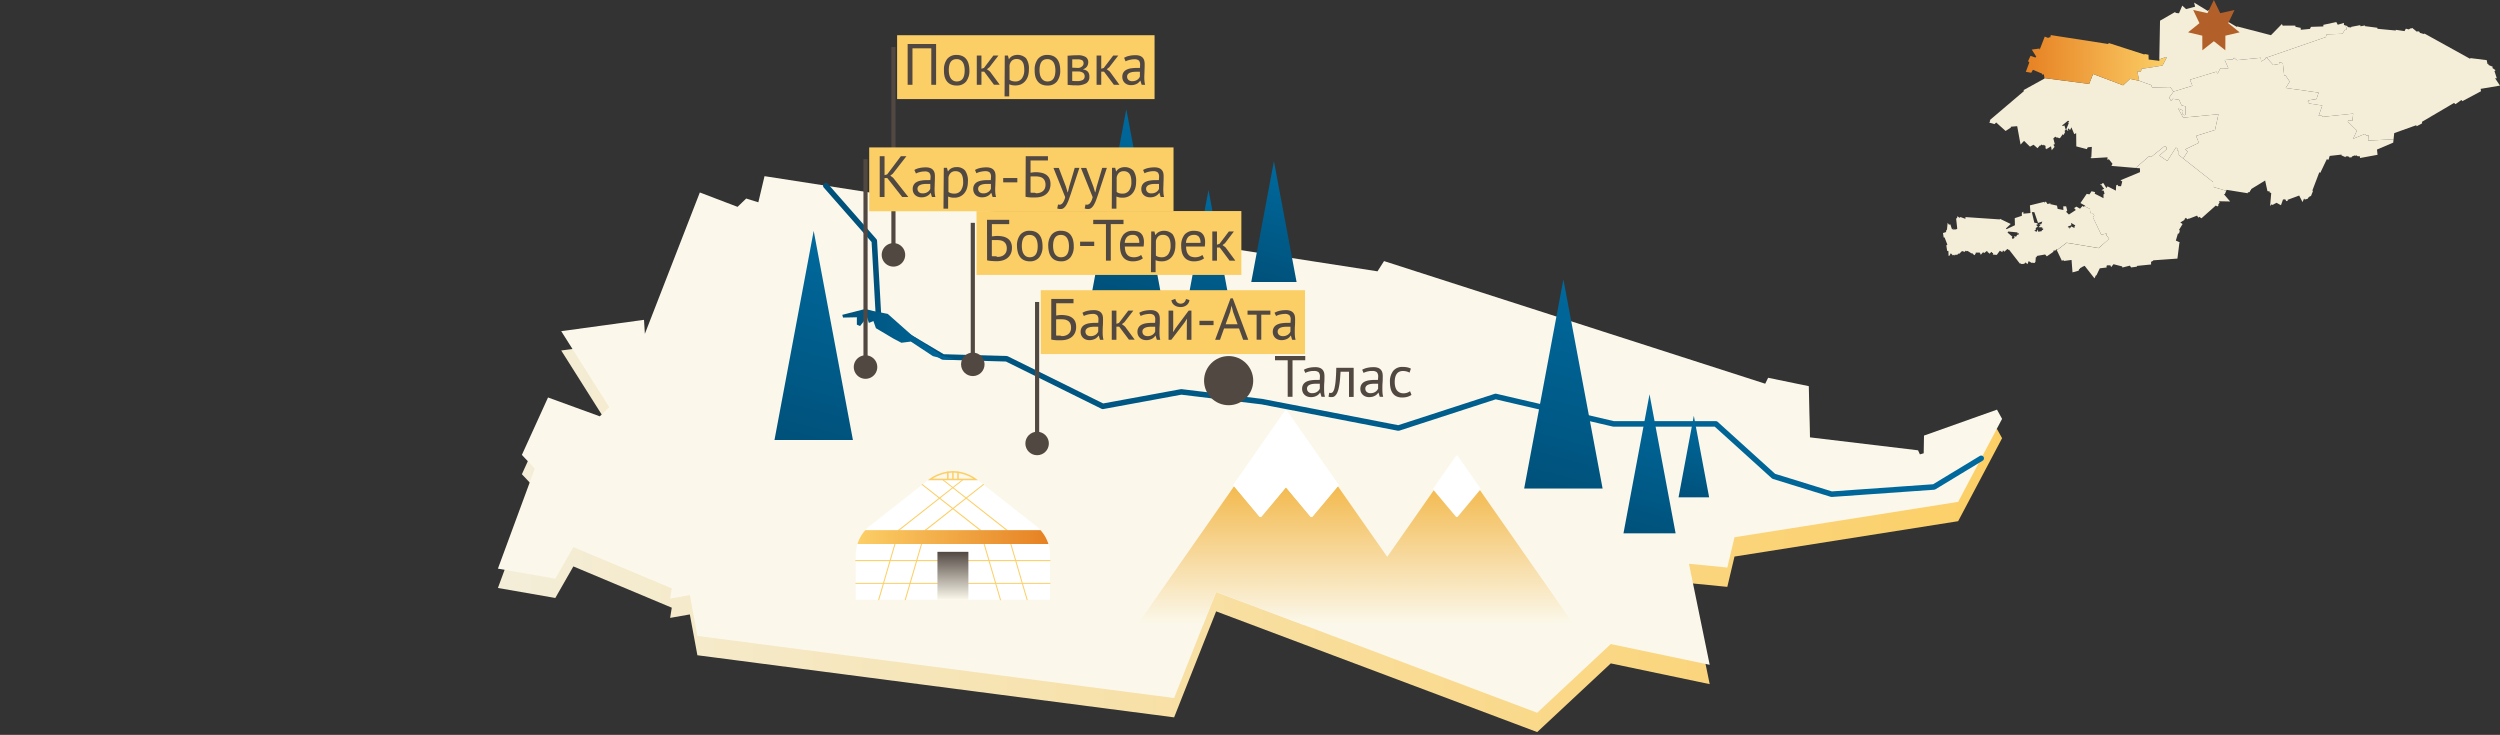 <?xml version="1.0" encoding="UTF-8"?> <svg xmlns="http://www.w3.org/2000/svg" xmlns:xlink="http://www.w3.org/1999/xlink" id="txt" viewBox="0 0 900 264.55"><rect x="0" y="0" width="900" height="264.55" fill="#333333" stroke="none"/> <defs> <style>.cls-1{fill:#f4eed9;}.cls-2{fill:url(#linear-gradient);}.cls-3{fill:#b25f2a;}.cls-4{fill:url(#linear-gradient-2);}.cls-5{fill:#fbf8eb;}.cls-13,.cls-6{fill:#fff;}.cls-7{fill:#fccf66;}.cls-8{fill:url(#linear-gradient-3);}.cls-9{fill:url(#linear-gradient-4);}.cls-10,.cls-23,.cls-24{fill:none;}.cls-10,.cls-12,.cls-13{stroke-linecap:round;stroke-linejoin:round;}.cls-10{stroke-width:2px;stroke:url(#linear-gradient-5);}.cls-11{fill:url(#linear-gradient-6);}.cls-12{fill:#f3c944;}.cls-12,.cls-13{stroke:#fff;}.cls-14{fill:#524842;}.cls-15{fill:url(#linear-gradient-7);}.cls-16{fill:url(#linear-gradient-8);}.cls-17{fill:url(#linear-gradient-9);}.cls-18{fill:url(#linear-gradient-10);}.cls-19{fill:url(#linear-gradient-11);}.cls-20{fill:url(#linear-gradient-12);}.cls-21{fill:url(#linear-gradient-13);}.cls-22{fill:url(#linear-gradient-14);}.cls-24{stroke:#524842;stroke-miterlimit:10;stroke-width:1.5px;}</style> <linearGradient id="linear-gradient" x1="729.3" y1="21.67" x2="779.98" y2="21.67" gradientUnits="userSpaceOnUse"> <stop offset="0" stop-color="#e68123"></stop> <stop offset="1" stop-color="#fccf66"></stop> </linearGradient> <linearGradient id="linear-gradient-2" x1="179.24" y1="166.97" x2="720.76" y2="166.97" gradientUnits="userSpaceOnUse"> <stop offset="0" stop-color="#f4eed9"></stop> <stop offset="1" stop-color="#fccf66"></stop> </linearGradient> <linearGradient id="linear-gradient-3" x1="308.68" y1="193.33" x2="377.43" y2="193.33" gradientUnits="userSpaceOnUse"> <stop offset="0" stop-color="#fccf66"></stop> <stop offset="1" stop-color="#e68123"></stop> </linearGradient> <linearGradient id="linear-gradient-4" x1="343.05" y1="215.91" x2="343.05" y2="198.66" gradientUnits="userSpaceOnUse"> <stop offset="0" stop-color="#fbf8eb"></stop> <stop offset="1" stop-color="#524842"></stop> </linearGradient> <linearGradient id="linear-gradient-5" x1="296.29" y1="122.38" x2="714.23" y2="122.38" gradientUnits="userSpaceOnUse"> <stop offset="0" stop-color="#00517a"></stop> <stop offset="1" stop-color="#00699d"></stop> </linearGradient> <linearGradient id="linear-gradient-6" x1="488.03" y1="224.91" x2="488.03" y2="174.62" gradientUnits="userSpaceOnUse"> <stop offset="0" stop-color="#fbf8eb"></stop> <stop offset="1" stop-color="#f3b94d"></stop> </linearGradient> <linearGradient id="linear-gradient-7" x1="303.22" y1="120.28" x2="343.7" y2="120.28" xlink:href="#linear-gradient-5"></linearGradient> <linearGradient id="linear-gradient-8" x1="432.42" y1="122.99" x2="446.24" y2="71.39" xlink:href="#linear-gradient-5"></linearGradient> <linearGradient id="linear-gradient-9" x1="591.33" y1="193.83" x2="604.47" y2="144.79" xlink:href="#linear-gradient-5"></linearGradient> <linearGradient id="linear-gradient-10" x1="456.43" y1="103.13" x2="467.85" y2="60.5" xlink:href="#linear-gradient-5"></linearGradient> <linearGradient id="linear-gradient-11" x1="559.05" y1="178.66" x2="578.82" y2="104.87" xlink:href="#linear-gradient-5"></linearGradient> <linearGradient id="linear-gradient-12" x1="289.16" y1="161.18" x2="308.93" y2="87.39" xlink:href="#linear-gradient-5"></linearGradient> <linearGradient id="linear-gradient-13" x1="608.31" y1="180.11" x2="616.02" y2="151.35" xlink:href="#linear-gradient-5"></linearGradient> <linearGradient id="linear-gradient-14" x1="402.19" y1="107.31" x2="419.41" y2="43.03" xlink:href="#linear-gradient-5"></linearGradient> </defs> <polygon class="cls-1" points="797.41 46.78 790.59 48.93 791.59 51.41 786.63 53.79 787.56 54.55 785.96 57.06 784.38 55.81 784.38 54.45 783.75 54.01 783.86 53.46 783.32 53.13 780.22 57.95 777.39 56 780 53.72 779.87 52.9 779.26 52.6 774.43 56.5 773.65 56.27 768.83 60.46 760.1 59.73 760.5 58.98 759.21 57.33 758.64 57.53 758.73 56.63 752.87 56.97 752.49 56.41 752.88 56.65 753.06 52.87 751.58 53.03 751.27 53.69 747.47 52.7 747.42 47.92 746.74 48.3 745.7 45.84 745.23 46.81 744.57 46.2 744.36 46.63 744.61 46.92 744.4 47.09 743.85 46.58 744.79 44.24 744.38 44.24 744.95 43.8 744.49 43.43 742.33 45.19 742.68 45.39 743.17 45.11 743.67 46.72 743.21 47.16 743.45 47.53 742.86 48.65 742.61 48.29 741.58 49.74 741.01 49.7 740.88 49.4 740.54 49.61 739.9 49.2 739.2 49.83 739.72 51.87 739.23 52.11 739.64 52.88 738.63 54.08 738.37 52.67 736.59 53.75 736.65 53.38 736.39 53.54 736.4 52.52 735.61 52.08 735.57 52.4 734.95 52.03 734.43 52.5 734.35 52.35 733.5 53.35 732.08 52.1 730.79 52.8 728.66 50.7 727.4 52.04 726.19 45.42 723.9 45.62 723.91 45.93 722.02 47.15 718.62 44.09 718.04 44.68 716.14 44.14 716.49 43.48 716.33 43.24 728.7 32.73 728.4 32.48 736.05 28.27 736.02 28.12 752.09 30.21 753.5 26.64 764.32 30.71 766.8 28.39 770.13 29.09 774.48 30.65 774.75 31.52 781.3 31.35 782.45 32.97 782.48 32.96 780.9 35.14 781.57 36.3 782.22 35.57 784.47 35.93 785.37 37.92 786.82 38.31 786.79 41.29 786.34 41.49 785.76 41.16 785.89 39.77 784.14 39.04 785.95 42.35 798.64 41.13 797.41 46.78"></polygon> <polygon class="cls-1" points="799.06 72.94 798.55 73.65 798.7 73.89 798.28 74.32 797.67 74 792.52 78.59 791.73 78.04 791.4 78.37 790.95 77.62 787.98 78.76 787.87 78.66 787.45 78.96 786.95 78.39 786.37 78.9 786.52 79.09 784.91 80.11 785.73 80.65 784.45 82.75 784.74 83.05 784.42 84.1 784.06 84.04 783.3 86.62 784.8 87.28 784.59 87.36 783.87 93.09 775.12 93.72 775.12 93.88 774.37 94.27 774.4 95.21 769.33 95.72 769.26 96 767.2 96.28 766.76 95.63 764.05 96.31 763.98 95.91 760.85 95.11 760.02 96.17 759.73 95.53 758.52 95.51 758.29 95.95 758.44 96.09 758.35 96.3 755.92 96.6 754.71 99.13 754.53 99.11 754.01 100.21 750.47 95.69 749.29 96.23 749.27 96.43 748.92 96.42 748.63 96.92 748.49 96.84 748.31 97.44 746.1 98.06 745.76 93.58 742.94 93.95 742.83 93.54 742.29 93.92 740.47 90.09 743.97 87.42 755.5 89.33 759.3 85.96 758.27 84.64 758.39 84.04 756.46 84.51 753.44 78.22 753.95 77.5 753.31 76.7 752.54 76.7 752.34 75.18 750.41 74.24 750.71 74.07 748.96 73.1 751.21 69.79 752.22 69.97 752.95 68.85 754.25 69.16 754.07 69.71 757.26 71.35 757.26 69.97 757.63 69.77 757.34 68.66 756.53 68.5 757.52 67.88 756.76 67.18 756.92 66.99 755.97 66.33 756.63 66.37 756.69 66.07 757.21 65.91 758.28 67.7 758.73 67.09 761.71 68.63 761.82 66.75 762.32 66.5 762.57 67 763.57 67.05 764.01 65.35 763.38 64.89 770.4 61.97 770.38 60.59 768.83 60.46 773.65 56.27 774.43 56.5 779.26 52.6 779.87 52.9 780 53.72 777.39 56 780.22 57.95 783.32 53.13 783.86 53.46 783.75 54.01 784.38 54.45 784.38 55.81 785.96 57.06 796.68 65.51 796.7 67.29 801.44 68.67 800.95 69.89 800.58 69.89 802.84 72.53 798.81 72.45 799.06 72.94"></polygon> <polygon class="cls-1" points="861.56 51.34 855.71 53.84 855.92 55.73 849.58 56.89 849.62 56.3 848.58 56.2 848.49 55.9 847.96 56.17 847.9 55.88 846.66 56.35 846.66 56.61 845.75 56.71 845.75 56.44 845.38 56.46 845.48 56.28 844.44 56.29 844.44 56.6 842.91 55.93 842.96 55.65 838.68 56.13 838.28 57.5 837.63 57.35 835.3 62.23 834.96 62 832.45 68.59 832.67 68.76 831.92 70.64 831.54 70.58 831.36 70.97 831.14 70.88 831.08 71.17 830.89 71.24 830.89 71.49 829.69 71.87 829.69 71.56 829.42 71.56 828.91 72.75 827.71 70.39 823.5 71.95 823.58 72.35 823.05 72.4 822.7 71.75 821.88 71.82 821.15 73.88 819.53 73 818.05 73.81 817.89 73.5 817.24 74.14 817.64 69.51 817.06 69.24 817.01 68.82 816.59 68.91 816.54 68.81 816.28 68.8 815.45 64.98 810.37 68.09 810.41 68.37 809.92 68.76 810 69.11 809.19 69.27 809.22 69.57 801.57 68.34 801.44 68.67 796.7 67.29 796.68 65.51 785.96 57.06 787.56 54.55 786.63 53.79 791.59 51.41 790.59 48.93 797.41 46.78 798.64 41.13 785.95 42.35 784.14 39.04 785.89 39.77 785.76 41.16 786.34 41.49 786.79 41.29 786.82 38.31 785.37 37.92 784.47 35.93 782.22 35.57 781.57 36.3 780.9 35.14 782.48 32.96 789.26 30.88 788.37 28.7 797.89 25.8 798.34 26.49 799.36 24.57 802.23 24.61 800.9 21.61 803.88 21.36 804.24 20.77 805.28 21.66 813.87 20.8 814.03 22.14 815.54 21.21 815.58 20.84 815.97 20.73 818.38 23.4 820.42 23.03 820.71 22.36 821.82 22.77 822.3 27.13 822.83 27.21 824.28 29.37 822.87 31.67 834.71 33.34 833.94 35.65 830.89 36.16 830.83 36.59 831.22 36.68 831.17 37.24 836.03 37.98 834.7 41.76 835.7 41.4 836.21 42.06 847.15 40.91 846.85 43.53 845.52 43.24 845.18 43.77 848.49 47.02 847.13 49.96 851.28 48.24 852 48.88 852.64 48.6 852.54 50.61 861.68 50.15 861.56 51.34"></polygon> <path class="cls-1" d="M758.27,84.64l.13-.6-1.94.47-3-6.29.51-.72-.64-.8h-.77l-.2-1.52-1.93-.94h0l-.35.21-.37-.31-.9,1-1.29-.75-.84.51.61.7-2.49,1.64-1-1,.4-.41-.38-1.54-1.06,0,.07,1.34-2.08-.43-.23-1.18L738,73.47l.3-.31-1.19.29-.61-.9-.61.46.08-.36-5.2,1.29.2,2.75-2.56.24,0-.71-.54.33v1.14l-2.56.84.06,2.55-3,1.42-.26-.22,1.75-1.65L720,78.78l-.07.21-12.37-.84,0,.63-1.82-.65-.26.29-.89-.58v.65l-.39.17.41,3.69-.57.31-.25-.17-.51.33-.11-.57-.42.39-.64-1.88-.47.14-.49-.69-.27,2.73-.21-.27-.1.88-1.1.34.25,1.59h.33l1,2.6-.38.26.31,2,.44,0,.07,1.77h.26l.54-.94.75.78.45-.27.26.35.18-.37.36.13.26-.24.18.17.29-.47.31.12,1-1,.94.31.4-.46.38.24.25-.15,1.49.94.17-.13.79.76.3-.26,0-.2.28-.22-.1-.27,1.53,0,0,.26h.2l-.06.28.22.2.76-.85.56.23.68-.65.48.21,0,.26.15,0,.48.46.68-.65.25.14v.22l.39.09-.13.52,1.42.11,1.1-1.5.92.53.1-.52.14,0,0-.17.46.51,1.11-1,.43.36.16-.08,3.89,5,.43-.05.06.22,1.16-.1v-.22H729l.14-.3.76.66.42-1.1,1.07.65.2-.11.18.12.15-.17.15.23.5-.12,0-.24.17,0,.16-1.8.34,0,0-.42,3-.53.61.68,2.4-1.67-.11-.35,1.07-.19-.1-.31.14-.16.21.44,3.5-2.67,11.53,1.91L759.3,86Zm-31.55-.34-.24.32-.24-.21-.44.79-.68-.19.09.63-.64.4-.33-.48.23-.34-1.76-1.5.27-.37,3.31.31v.44l.43-.27Zm8.68-1.52-.35.1,0,.33-1.29.22-.16-.86-.38.86-.89-.34.55-.35v-.68l.75-.44-.52-.54.13-.34.26.23,0-.6-1.14-.2-.9-3.81.9,0,1.33,3.9,1.56-.51-.4,1h-.75l.48.32-.7.72,1.48.06-.34.25.62.3Zm11.4-1.14v.45l-1.13-.57-.63.85-.07-.54-.47.06-.07-.31,1.24-.52-.08-.81,1.52.89Z"></path> <polygon class="cls-2" points="779.98 20.81 778.5 23.6 770.97 24.8 770.72 25.82 769.43 25.69 770.13 29.09 766.8 28.39 764.32 30.71 753.5 26.64 752.09 30.21 736.02 28.12 735.77 26.75 735.11 26.86 735.16 26.52 731.85 25.13 731.24 26.19 729.3 25.86 730.55 22.49 730.11 22.02 730.99 20.09 732.74 20.72 733.06 20.41 731.44 17.85 734.23 17.47 734.25 17.95 736.11 13.18 737.38 13.67 737.67 13.38 738.08 13.51 738.29 12.63 758.94 15.84 759.16 15.49 772 19.63 772.1 19.43 773.47 19.71 773.51 21.43 777.15 21.87 777.21 22 777.34 21.97 777.35 21.37 779.81 20.5 779.98 20.81"></polygon> <polygon class="cls-1" points="844.91 10.71 844.1 10.76 843.31 12.16 837.62 12.37 837.26 13.36 815.97 20.73 815.58 20.84 815.54 21.21 814.03 22.14 813.87 20.8 805.28 21.66 804.24 20.77 803.88 21.36 800.9 21.61 802.23 24.61 799.36 24.57 798.34 26.49 797.89 25.8 788.37 28.7 789.26 30.88 782.48 32.96 782.45 32.97 781.3 31.35 774.75 31.52 774.48 30.65 770.13 29.09 769.43 25.69 770.72 25.82 770.97 24.8 778.5 23.6 779.98 20.81 779.81 20.5 777.35 21.37 777.61 7.45 783.08 4.3 783.22 4.65 784.43 4.79 785.62 2.02 786.99 3.28 790.24 2.41 789.88 0.93 794.83 3.95 795.02 3.66 805.22 9.67 805.38 9.51 817.55 12.67 821.47 8.65 821.78 9.23 826.28 9.21 826.41 9.67 828.42 10.07 828.19 10.24 828.31 10.72 831.58 10.41 831.95 9.67 836.4 9.52 836.41 8.94 841.06 7.94 841.59 8.91 843.81 8.24 843.81 8.98 844.4 9.17 844.91 10.71"></polygon> <polygon class="cls-1" points="893.03 31.99 893.16 32.85 886.46 36.41 886.12 35.99 883.99 37.5 883.45 37.06 871.9 43.86 871.97 44.4 870 45.45 869.85 45.08 861.92 47.92 861.68 50.15 852.54 50.61 852.64 48.6 852 48.88 851.28 48.24 847.13 49.96 848.49 47.02 845.18 43.77 845.52 43.24 846.85 43.53 847.15 40.91 836.21 42.06 835.7 41.4 834.7 41.76 836.03 37.98 831.17 37.24 831.22 36.68 830.83 36.59 830.89 36.16 833.94 35.65 834.71 33.34 822.87 31.67 824.28 29.37 822.83 27.21 822.3 27.13 821.82 22.77 820.71 22.36 820.42 23.03 818.38 23.4 815.97 20.73 837.26 13.36 837.62 12.37 843.31 12.16 844.1 10.76 844.91 10.71 844.4 9.17 845.12 9.4 845.1 9.73 846.4 9.9 846.45 9.67 849.67 9.05 849.78 9.47 851.42 9.15 851.32 9.41 855.82 9.99 855.9 10.37 862.5 10.99 862.47 10.73 865.63 11.2 866.1 10.33 867.26 10.61 867.38 10.38 867.62 10.42 867.79 10.13 867.98 10.29 868.38 10.04 870.08 11.42 870.58 11.17 870.73 11.45 871.05 11.45 871.12 11.82 872.68 12.27 872.77 12.06 889.29 21.2 889.29 20.91 895.22 21.65 895.49 23.04 895.86 22.98 895.82 23.39 897.39 24.03 897.26 24.48 898.4 25.29 898 25.6 898.85 28.17 898.22 28.17 900 30.82 893.03 31.99"></polygon> <polygon class="cls-3" points="796.99 0 799.29 4.74 804.43 3.59 802.17 8.34 806.27 11.64 801.14 12.84 801.12 18.11 796.99 14.84 792.85 18.11 792.83 12.84 787.7 11.64 791.8 8.34 789.54 3.59 794.68 4.74 796.99 0"></polygon> <polygon class="cls-4" points="720.75 157.75 704.93 187.63 624.42 200.36 621.83 211.27 608.02 209.91 615.49 246.29 579.88 238.82 553.39 263.55 469.13 231.87 437.81 220.09 433.13 231.87 422.68 258.25 251.06 235.89 248.34 221.19 241.25 222.44 241.84 218.77 206.41 203.91 199.91 215.27 179.25 211.67 192.53 175.67 187.88 170.72 197.29 150.05 215.93 156.84 219.34 153.55 202.04 126.18 231.84 122.1 232.15 127.15 251.94 76.25 265.52 81.43 268.63 78.43 273 79.79 275.23 70.38 495.9 104.64 498.25 100.95 635.48 145.1 636.52 142.96 651.17 145.98 651.58 164.41 690.5 169.07 691.16 170.53 692.53 170.14 692.64 163.77 718.91 154.43 720.75 157.75"></polygon> <polygon class="cls-5" points="720.75 150.79 704.93 180.67 624.42 193.4 621.83 204.31 608.02 202.95 615.49 239.33 579.88 231.86 553.39 256.59 469.13 224.91 437.81 213.13 433.13 224.91 422.68 251.29 251.06 228.93 248.34 214.23 241.25 215.48 241.84 211.81 206.41 196.95 199.91 208.31 179.25 204.71 192.53 168.71 187.88 163.76 197.29 143.09 215.93 149.88 219.34 146.59 202.04 119.22 231.84 115.14 232.15 120.19 251.94 69.29 265.52 74.47 268.63 71.47 273 72.83 275.23 63.42 495.9 97.68 498.25 93.99 635.48 138.14 636.52 136 651.17 139.02 651.58 157.45 690.5 162.11 691.16 163.57 692.53 163.18 692.64 156.81 718.91 147.47 720.75 150.79"></polygon> <path class="cls-6" d="M378,199.68v16.23H308.11V199.68a13,13,0,0,1,.57-3.83,13.21,13.21,0,0,1,2.84-5,13.54,13.54,0,0,1,2.07-1.85l20.47-16.1h18L372.51,189a13.54,13.54,0,0,1,2.07,1.85,13.16,13.16,0,0,1,3.41,8.87Z"></path> <path class="cls-7" d="M343.05,170.15a14.39,14.39,0,0,1,7.32,2.16H335.74a14.64,14.64,0,0,1,7.31-2.16m0-.55a14.85,14.85,0,0,0-9,3.26h18a14.54,14.54,0,0,0-9-3.26Z"></path> <rect class="cls-6" x="334.91" y="195.85" width="16.27" height="2.81"></rect> <path class="cls-7" d="M343.05,172.84a.28.28,0,0,1-.27-.28v-2.67a.27.27,0,0,1,.27-.27.28.28,0,0,1,.28.27v2.67A.29.29,0,0,1,343.05,172.84Z"></path> <path class="cls-7" d="M344.88,172.84a.28.28,0,0,1-.27-.28V170a.27.27,0,0,1,.27-.28.28.28,0,0,1,.28.28v2.54A.29.29,0,0,1,344.88,172.84Z"></path> <path class="cls-7" d="M341.22,172.84a.29.29,0,0,1-.28-.28V170a.28.28,0,0,1,.28-.28.27.27,0,0,1,.27.28v2.54A.28.28,0,0,1,341.22,172.84Z"></path> <path class="cls-7" d="M333.22,191a.19.19,0,0,1-.14-.07.18.18,0,0,1,0-.26l20.82-16.38a.19.19,0,0,1,.26,0,.2.2,0,0,1,0,.26L333.33,191A.21.21,0,0,1,333.22,191Z"></path> <path class="cls-7" d="M323.65,191a.21.21,0,0,1-.15-.07.19.19,0,0,1,0-.26l22.82-17.95a.18.18,0,0,1,.26,0,.18.18,0,0,1,0,.25l-22.82,18A.21.21,0,0,1,323.65,191Z"></path> <path class="cls-7" d="M352.87,191a.28.28,0,0,1-.12,0l-20.82-16.38a.19.19,0,1,1,.23-.29L353,190.67a.19.19,0,0,1,0,.26A.21.21,0,0,1,352.87,191Z"></path> <path class="cls-7" d="M362.44,191a.28.28,0,0,1-.12,0L339.5,173a.18.18,0,0,1,0-.25.18.18,0,0,1,.26,0l22.82,17.95a.19.19,0,0,1,0,.26A.19.19,0,0,1,362.44,191Z"></path> <path class="cls-7" d="M360.19,216.09A.17.17,0,0,1,360,216l-7.33-25.1a.18.18,0,0,1,.35-.1l7.33,25.1a.19.19,0,0,1-.12.23Z"></path> <path class="cls-7" d="M369.76,216.09a.18.18,0,0,1-.17-.13l-7.33-25.1a.18.18,0,0,1,.13-.22.17.17,0,0,1,.22.12l7.33,25.1a.19.19,0,0,1-.12.23Z"></path> <path class="cls-7" d="M316.32,216.09h-.05a.18.18,0,0,1-.12-.23l7.32-25.1a.18.18,0,0,1,.23-.12.17.17,0,0,1,.12.22L316.5,216A.19.19,0,0,1,316.32,216.09Z"></path> <path class="cls-7" d="M325.89,216.09h-.05a.18.18,0,0,1-.12-.23l7.32-25.1a.18.18,0,0,1,.23-.12.19.19,0,0,1,.13.22L326.07,216A.19.19,0,0,1,325.89,216.09Z"></path> <path class="cls-8" d="M377.43,195.85H308.68a13.21,13.21,0,0,1,2.84-5h63.06A13.37,13.37,0,0,1,377.43,195.85Z"></path> <path class="cls-7" d="M378,202H308.11a.19.19,0,1,1,0-.37H378a.18.18,0,0,1,.19.18A.18.18,0,0,1,378,202Z"></path> <path class="cls-7" d="M378,210.2H308.11a.19.19,0,0,1-.19-.18.2.2,0,0,1,.19-.19H378a.19.19,0,0,1,.19.19A.18.18,0,0,1,378,210.2Z"></path> <rect class="cls-9" x="337.48" y="198.66" width="11.14" height="17.25"></rect> <polyline class="cls-10" points="713.23 165 696.22 175.31 659.37 177.91 638.53 171.46 617.69 152.6 580.87 152.6 538.42 142.72 503.43 154.09 454.31 144.59 425.26 141.08 397 146.28 362.38 129.16 339.46 128.51 316.31 114.75 314.75 86.73 297.29 66.84"></polyline> <polygon class="cls-11" points="566.63 224.91 469.13 224.91 437.81 213.13 433.13 224.91 409.43 224.91 444.57 174.62 453.76 185.62 462.94 174.62 472.13 185.62 481.33 174.62 499.4 200.46 516.45 176.07 524.46 185.62 532.48 176.02 566.63 224.91"></polygon> <polygon class="cls-12" points="481.33 174.63 472.13 185.62 462.94 174.63 453.76 185.62 444.58 174.63 462.94 148.31 481.33 174.63"></polygon> <polygon class="cls-13" points="481.33 174.63 472.13 185.62 462.94 174.63 453.76 185.62 444.58 174.63 462.94 148.31 481.33 174.63"></polygon> <polygon class="cls-13" points="532.47 176.02 524.46 185.62 516.44 176.07 524.48 164.57 532.47 176.02"></polygon> <circle class="cls-14" cx="442.31" cy="137.03" r="8.85"></circle> <path class="cls-14" d="M469.89,129.7h-4.58v13.15h-1.74V129.7H459v-1.55h10.9Z"></path> <path class="cls-14" d="M469.4,133.12a6.15,6.15,0,0,1,1.86-.71,10.07,10.07,0,0,1,2.22-.23,4.46,4.46,0,0,1,1.75.29,2.45,2.45,0,0,1,1,.77,2.64,2.64,0,0,1,.46,1,5.43,5.43,0,0,1,.12,1.13c0,.84,0,1.66-.07,2.46s-.06,1.55-.06,2.27q0,.77.06,1.47a6.93,6.93,0,0,0,.24,1.28h-1.24l-.44-1.47h-.11a3.46,3.46,0,0,1-.47.57,3.27,3.27,0,0,1-.68.51,4.4,4.4,0,0,1-.93.37,4.82,4.82,0,0,1-1.2.14,3.59,3.59,0,0,1-1.24-.21,2.87,2.87,0,0,1-1-.6,2.71,2.71,0,0,1-.66-.93,2.89,2.89,0,0,1-.25-1.24,2.93,2.93,0,0,1,.38-1.54,2.81,2.81,0,0,1,1.06-1,5.27,5.27,0,0,1,1.64-.52,12.49,12.49,0,0,1,2.11-.16h.58a3.86,3.86,0,0,1,.58,0c0-.42.06-.8.06-1.13a2.3,2.3,0,0,0-.46-1.62,2.36,2.36,0,0,0-1.68-.46,7.09,7.09,0,0,0-.77,0l-.84.15c-.29.07-.56.15-.82.24a4.32,4.32,0,0,0-.68.31Zm3,8.42a3.41,3.41,0,0,0,1.05-.15,3.25,3.25,0,0,0,.79-.4,2.41,2.41,0,0,0,.56-.54,2.1,2.1,0,0,0,.33-.57v-1.74l-.6,0h-.6a10.58,10.58,0,0,0-1.27.07,3.78,3.78,0,0,0-1.09.28,1.87,1.87,0,0,0-.76.54,1.32,1.32,0,0,0-.28.87,1.55,1.55,0,0,0,.52,1.21A1.92,1.92,0,0,0,472.39,141.54Z"></path> <path class="cls-14" d="M485.64,133.82h-3.05c0,.58-.08,1.22-.12,1.9s-.11,1.35-.19,2-.2,1.33-.34,2a8.78,8.78,0,0,1-.53,1.64,3.61,3.61,0,0,1-.8,1.15,1.61,1.61,0,0,1-1.13.43,4.75,4.75,0,0,1-.69,0,2,2,0,0,1-.52-.15l.25-1.41a1.61,1.61,0,0,0,.54.09,1,1,0,0,0,.76-.36,3.31,3.31,0,0,0,.59-1.35,19,19,0,0,0,.42-2.77c.11-1.17.19-2.7.23-4.59h6.26v10.5h-1.68Z"></path> <path class="cls-14" d="M490.38,133.12a6,6,0,0,1,1.86-.71,10.07,10.07,0,0,1,2.22-.23,4.46,4.46,0,0,1,1.75.29,2.45,2.45,0,0,1,1,.77,2.64,2.64,0,0,1,.46,1,5.43,5.43,0,0,1,.12,1.13c0,.84,0,1.66-.07,2.46s-.06,1.55-.06,2.27q0,.77.06,1.47a6.94,6.94,0,0,0,.23,1.28h-1.23l-.45-1.47h-.1a3.46,3.46,0,0,1-.47.57,3.09,3.09,0,0,1-.69.51,4.1,4.1,0,0,1-.92.37,4.82,4.82,0,0,1-1.2.14,3.64,3.64,0,0,1-1.25-.21,2.92,2.92,0,0,1-1-.6,2.88,2.88,0,0,1-.67-.93,3,3,0,0,1-.24-1.24,2.93,2.93,0,0,1,.38-1.54,2.81,2.81,0,0,1,1.06-1,5.27,5.27,0,0,1,1.64-.52,12.49,12.49,0,0,1,2.11-.16h.58a3.86,3.86,0,0,1,.58,0c0-.42.06-.8.06-1.13a2.3,2.3,0,0,0-.46-1.62,2.36,2.36,0,0,0-1.68-.46,7.09,7.09,0,0,0-.77,0l-.84.15c-.29.07-.56.15-.82.24a3.94,3.94,0,0,0-.68.31Zm3,8.42a3.43,3.43,0,0,0,1.06-.15,3.25,3.25,0,0,0,.79-.4,2.59,2.59,0,0,0,.89-1.11v-1.74l-.6,0h-.6a10.46,10.46,0,0,0-1.27.07,3.7,3.7,0,0,0-1.09.28,1.87,1.87,0,0,0-.76.54,1.32,1.32,0,0,0-.28.87,1.55,1.55,0,0,0,.52,1.21A1.91,1.91,0,0,0,493.36,141.54Z"></path> <path class="cls-14" d="M508.13,142.15a4.57,4.57,0,0,1-1.49.71,6.76,6.76,0,0,1-1.81.24,4.89,4.89,0,0,1-2.06-.39,3.48,3.48,0,0,1-1.37-1.11,4.75,4.75,0,0,1-.78-1.75,9.83,9.83,0,0,1-.24-2.25,6.23,6.23,0,0,1,1.18-4.09,4.15,4.15,0,0,1,3.38-1.42,8.28,8.28,0,0,1,1.71.16,5.75,5.75,0,0,1,1.27.45l-.48,1.45a5,5,0,0,0-1.08-.43,5.05,5.05,0,0,0-1.26-.16c-2,0-3,1.35-3,4a6.81,6.81,0,0,0,.16,1.52,3.75,3.75,0,0,0,.52,1.28,2.77,2.77,0,0,0,1,.89,2.92,2.92,0,0,0,1.48.34,3.84,3.84,0,0,0,1.36-.23,4,4,0,0,0,1-.53Z"></path> <polygon class="cls-15" points="343.7 129.32 340.21 129.32 335.85 128.21 331.15 125.11 327.94 122.96 324.51 123.4 321.75 121.96 315.33 118.15 314.43 115.59 312.79 116.26 312.12 114.22 309.63 117.37 308.47 116.88 308.47 114.22 303.5 114.33 303.22 113.34 311.46 111.23 314.33 111.95 319.59 113 328.33 120.75 339 127.94 343.7 129.32"></polygon> <polygon class="cls-16" points="435.06 68.39 425.18 121.05 444.93 121.05 435.06 68.39"></polygon> <polygon class="cls-17" points="593.83 141.94 584.45 191.99 603.22 191.99 593.83 141.94"></polygon> <polygon class="cls-18" points="458.61 58.03 450.45 101.53 466.77 101.53 458.61 58.03"></polygon> <polygon class="cls-19" points="562.82 100.58 548.7 175.88 576.94 175.88 562.82 100.58"></polygon> <polygon class="cls-20" points="292.93 83.11 278.81 158.41 307.05 158.41 292.93 83.11"></polygon> <polygon class="cls-21" points="609.78 149.68 604.28 179.03 615.29 179.03 609.78 149.68"></polygon> <polygon class="cls-22" points="405.47 39.3 393.17 104.89 417.77 104.89 405.47 39.3"></polygon> <polygon class="cls-23" points="328.05 43.17 328.05 34.73 328.05 31 322.3 31 322.3 34.73 328.05 43.17"></polygon> <rect class="cls-7" x="322.96" y="12.68" width="92.68" height="22.99"></rect> <path class="cls-14" d="M335.27,17.39h-6.78V30.53h-1.74V15.83H337v14.7h-1.74Z"></path> <path class="cls-14" d="M339.83,25.28A6.2,6.2,0,0,1,341,21.2a4.19,4.19,0,0,1,3.42-1.42,5,5,0,0,1,2,.39,3.77,3.77,0,0,1,1.44,1.11,4.83,4.83,0,0,1,.84,1.75,8.77,8.77,0,0,1,.28,2.25,6.23,6.23,0,0,1-1.19,4.09,4.22,4.22,0,0,1-3.41,1.42,5,5,0,0,1-2.05-.39,3.7,3.7,0,0,1-1.44-1.12,4.7,4.7,0,0,1-.84-1.74A8.81,8.81,0,0,1,339.83,25.28Zm1.74,0a7,7,0,0,0,.16,1.54,4.06,4.06,0,0,0,.49,1.28,2.74,2.74,0,0,0,.88.88,2.55,2.55,0,0,0,1.33.34c1.9,0,2.85-1.33,2.85-4a7.08,7.08,0,0,0-.16-1.55,3.76,3.76,0,0,0-.49-1.28,2.44,2.44,0,0,0-.88-.87,2.51,2.51,0,0,0-1.32-.33Q341.56,21.24,341.57,25.28Z"></path> <path class="cls-14" d="M354.32,25.81h-1v4.72h-1.68V20h1.68v4.75l.9-.29L357.61,20h1.83l-3.25,4.22-.89.7,1.1.84,3.5,4.74h-2.08Z"></path> <path class="cls-14" d="M361.71,20h1.15l.32,1.26h.08a3.21,3.21,0,0,1,1.25-1.12,4.43,4.43,0,0,1,4.89.85,6.4,6.4,0,0,1,1,4.05,7.71,7.71,0,0,1-.34,2.39,5.23,5.23,0,0,1-1,1.79,4.38,4.38,0,0,1-1.52,1.14,4.94,4.94,0,0,1-2,.4,6.4,6.4,0,0,1-1.22-.1,4.85,4.85,0,0,1-1-.32v4.36h-1.68ZM366,21.25a2.44,2.44,0,0,0-1.69.56,3.12,3.12,0,0,0-.87,1.69v5.21a3.06,3.06,0,0,0,.86.45,4.39,4.39,0,0,0,1.28.16,2.75,2.75,0,0,0,2.3-1.09,5,5,0,0,0,.85-3.18,7.51,7.51,0,0,0-.15-1.56,3.24,3.24,0,0,0-.47-1.2,2.27,2.27,0,0,0-.84-.76A2.57,2.57,0,0,0,366,21.25Z"></path> <path class="cls-14" d="M372.48,25.28a6.2,6.2,0,0,1,1.19-4.08,4.19,4.19,0,0,1,3.41-1.42,5,5,0,0,1,2.05.39,3.77,3.77,0,0,1,1.44,1.11,4.83,4.83,0,0,1,.84,1.75,8.78,8.78,0,0,1,.27,2.25,6.23,6.23,0,0,1-1.19,4.09,4.2,4.2,0,0,1-3.41,1.42A5,5,0,0,1,375,30.4a3.6,3.6,0,0,1-1.43-1.12,4.88,4.88,0,0,1-.85-1.74A8.81,8.81,0,0,1,372.48,25.28Zm1.75,0a7.66,7.66,0,0,0,.15,1.54,4.07,4.07,0,0,0,.5,1.28,2.56,2.56,0,0,0,.88.88,2.49,2.49,0,0,0,1.32.34c1.91,0,2.86-1.33,2.86-4a7.75,7.75,0,0,0-.16-1.55,4.22,4.22,0,0,0-.49-1.28,2.49,2.49,0,0,0-2.21-1.2Q374.23,21.24,374.23,25.28Z"></path> <path class="cls-14" d="M384.33,20.05c.49,0,1-.06,1.54-.1s1.21-.06,2-.06a5.29,5.29,0,0,1,3,.64,2.21,2.21,0,0,1,.9,1.94,2.71,2.71,0,0,1-.43,1.44,2.57,2.57,0,0,1-1.42,1V25a2.86,2.86,0,0,1,1.75.86,2.65,2.65,0,0,1,.5,1.68A2.59,2.59,0,0,1,391,30a6.74,6.74,0,0,1-3.52.73c-.59,0-1.14,0-1.64-.05l-1.49-.12Zm3.73,4.41a2.3,2.3,0,0,0,.74-.12,2.33,2.33,0,0,0,.64-.35,1.86,1.86,0,0,0,.46-.51,1.21,1.21,0,0,0,.18-.63,1.3,1.3,0,0,0-.5-1.17,3.58,3.58,0,0,0-1.77-.32c-.45,0-.8,0-1.06,0l-.74,0v3ZM386,29.13q.39,0,.78.06l.92,0a4.25,4.25,0,0,0,2.09-.4,1.45,1.45,0,0,0,.68-1.36,1.49,1.49,0,0,0-.58-1.23,3.28,3.28,0,0,0-2-.47H386Z"></path> <path class="cls-14" d="M397.45,25.81h-1v4.72h-1.68V20h1.68v4.75l.9-.29L400.75,20h1.83l-3.26,4.22-.88.7,1.09.84L403,30.53H401Z"></path> <path class="cls-14" d="M404.68,20.81a6,6,0,0,1,1.85-.71,10.07,10.07,0,0,1,2.22-.23,4.28,4.28,0,0,1,1.75.29,2.45,2.45,0,0,1,1,.77,2.5,2.5,0,0,1,.46,1,5.35,5.35,0,0,1,.12,1.13q0,1.26-.06,2.46c0,.79-.07,1.55-.07,2.27a13.61,13.61,0,0,0,.07,1.46,6.3,6.3,0,0,0,.23,1.29H411l-.44-1.47h-.11a3.37,3.37,0,0,1-.47.57,3.27,3.27,0,0,1-.68.51,4.4,4.4,0,0,1-.93.36,4.35,4.35,0,0,1-1.19.15,3.6,3.6,0,0,1-1.25-.21,2.87,2.87,0,0,1-1-.6,2.81,2.81,0,0,1-.66-.93,3.08,3.08,0,0,1-.24-1.24,2.9,2.9,0,0,1,.37-1.54,2.73,2.73,0,0,1,1.06-1,5.27,5.27,0,0,1,1.64-.53,13.68,13.68,0,0,1,2.11-.15h.58a3.86,3.86,0,0,1,.58,0q.06-.63.06-1.14A2.25,2.25,0,0,0,410,21.8a2.36,2.36,0,0,0-1.68-.46,5.32,5.32,0,0,0-.77.05l-.84.15c-.29.07-.56.15-.82.24a4.32,4.32,0,0,0-.68.31Zm3,8.42a3.13,3.13,0,0,0,1-.16,3,3,0,0,0,.8-.39,2.82,2.82,0,0,0,.55-.54,2.44,2.44,0,0,0,.33-.57V25.83l-.6,0h-.6a10.58,10.58,0,0,0-1.27.07,4.14,4.14,0,0,0-1.09.27,2,2,0,0,0-.76.55,1.32,1.32,0,0,0-.28.87,1.56,1.56,0,0,0,.52,1.21A2,2,0,0,0,407.66,29.23Z"></path> <line class="cls-24" x1="321.64" y1="16.93" x2="321.64" y2="91.75"></line> <path class="cls-14" d="M317.41,91.75a4.23,4.23,0,1,0,4.23-4.23A4.23,4.23,0,0,0,317.41,91.75Z"></path> <polygon class="cls-23" points="318 83.55 318 75.11 318 71.39 312.25 71.39 312.25 75.11 318 83.55"></polygon> <rect class="cls-7" x="312.91" y="53.07" width="109.56" height="22.99"></rect> <path class="cls-14" d="M319.43,64.11h-1v6.81H316.7V56.22h1.74v6.84l.95-.29,4.93-6.55h2l-4.92,6.32-.88.69,1.07.84L327,70.92h-2.21Z"></path> <path class="cls-14" d="M329.17,61.19a6,6,0,0,1,1.86-.71,10.71,10.71,0,0,1,2.22-.23,4.49,4.49,0,0,1,1.75.29,2.45,2.45,0,0,1,1,.77,2.64,2.64,0,0,1,.46,1,5.41,5.41,0,0,1,.11,1.13q0,1.26-.06,2.46c0,.8-.06,1.55-.06,2.27q0,.78.06,1.47a6.94,6.94,0,0,0,.23,1.28h-1.24l-.44-1.47H335a4.09,4.09,0,0,1-.48.58,3.07,3.07,0,0,1-.68.5,4.1,4.1,0,0,1-.92.37,4.39,4.39,0,0,1-1.2.14,3.64,3.64,0,0,1-1.25-.21,2.94,2.94,0,0,1-1-.59,2.75,2.75,0,0,1-.66-.94,3,3,0,0,1-.24-1.24,2.93,2.93,0,0,1,.38-1.54,2.74,2.74,0,0,1,1.06-1,5.19,5.19,0,0,1,1.64-.52,12.41,12.41,0,0,1,2.11-.16h.58a3.73,3.73,0,0,1,.57,0A9.61,9.61,0,0,0,335,63.8a2.26,2.26,0,0,0-.47-1.62,2.33,2.33,0,0,0-1.68-.46,7.07,7.07,0,0,0-.76.05q-.42.06-.84.15c-.29.07-.56.15-.82.24a3.94,3.94,0,0,0-.68.31Zm3,8.42a3.41,3.41,0,0,0,1.05-.15,3.15,3.15,0,0,0,.8-.4,2.41,2.41,0,0,0,.56-.54,2.49,2.49,0,0,0,.32-.56V66.21l-.6,0h-.59c-.44,0-.86,0-1.27.07a3.85,3.85,0,0,0-1.1.28,1.91,1.91,0,0,0-.75.54,1.32,1.32,0,0,0-.29.87,1.55,1.55,0,0,0,.53,1.21A1.91,1.91,0,0,0,332.15,69.61Z"></path> <path class="cls-14" d="M339.76,60.42h1.15l.32,1.26h.08a3.23,3.23,0,0,1,1.25-1.13,3.79,3.79,0,0,1,1.75-.39,3.86,3.86,0,0,1,3.13,1.24,6.34,6.34,0,0,1,1,4.06,7.68,7.68,0,0,1-.35,2.38,5.17,5.17,0,0,1-1,1.8,4.3,4.3,0,0,1-1.53,1.13,4.7,4.7,0,0,1-2,.4,5.71,5.71,0,0,1-1.23-.1,5,5,0,0,1-1-.32v4.37h-1.68ZM344,61.63a2.43,2.43,0,0,0-1.69.56,3,3,0,0,0-.87,1.69v5.21a2.52,2.52,0,0,0,.86.45,4,4,0,0,0,1.28.16,2.79,2.79,0,0,0,2.3-1.08,5.11,5.11,0,0,0,.85-3.18,7.54,7.54,0,0,0-.15-1.57,3.63,3.63,0,0,0-.47-1.2,2.36,2.36,0,0,0-.84-.76A2.74,2.74,0,0,0,344,61.63Z"></path> <path class="cls-14" d="M351,61.19a6,6,0,0,1,1.86-.71,10.55,10.55,0,0,1,2.21-.23,4.46,4.46,0,0,1,1.75.29,2.38,2.38,0,0,1,1,.77,2.65,2.65,0,0,1,.47,1,6.18,6.18,0,0,1,.11,1.13q0,1.26-.06,2.46c0,.8-.07,1.55-.07,2.27,0,.52,0,1,.07,1.47a6.94,6.94,0,0,0,.23,1.28h-1.24l-.44-1.47h-.11a3.42,3.42,0,0,1-.47.58,3.63,3.63,0,0,1-.68.5,4.4,4.4,0,0,1-.93.37,4.32,4.32,0,0,1-1.19.14,3.6,3.6,0,0,1-1.25-.21,2.85,2.85,0,0,1-1-.59,2.75,2.75,0,0,1-.66-.94,3,3,0,0,1-.24-1.24,2.84,2.84,0,0,1,.38-1.54,2.74,2.74,0,0,1,1.06-1,5.21,5.21,0,0,1,1.63-.52,12.49,12.49,0,0,1,2.11-.16h.58a3.86,3.86,0,0,1,.58,0c0-.42.06-.8.06-1.13a2.26,2.26,0,0,0-.46-1.62,2.36,2.36,0,0,0-1.68-.46,7.25,7.25,0,0,0-.77.05l-.84.15c-.28.07-.56.15-.81.24a4.45,4.45,0,0,0-.69.31Zm3,8.42a3.41,3.41,0,0,0,1.05-.15,3.32,3.32,0,0,0,.8-.4,2.36,2.36,0,0,0,.55-.54,2.21,2.21,0,0,0,.33-.56V66.21l-.6,0h-.6c-.43,0-.86,0-1.27.07a3.78,3.78,0,0,0-1.09.28,1.94,1.94,0,0,0-.76.54,1.37,1.37,0,0,0-.28.87,1.55,1.55,0,0,0,.53,1.21A1.89,1.89,0,0,0,353.93,69.61Z"></path> <path class="cls-14" d="M361.15,64.09h5.09v1.56h-5.09Z"></path> <path class="cls-14" d="M369.26,56.22h8v1.55H371v4.41l.88-.13a9,9,0,0,1,1-.06,10.23,10.23,0,0,1,2,.2,4.85,4.85,0,0,1,1.7.68,3.49,3.49,0,0,1,1.17,1.32,4.6,4.6,0,0,1,.43,2.09,5,5,0,0,1-.44,2.17,4.18,4.18,0,0,1-1.18,1.49,4.92,4.92,0,0,1-1.71.86,7.3,7.3,0,0,1-2,.28H372c-.3,0-.61,0-.94,0l-1-.09a6.76,6.76,0,0,1-.87-.16Zm3.8,13.35a4.13,4.13,0,0,0,1.28-.19,3.05,3.05,0,0,0,1.06-.55,2.71,2.71,0,0,0,.72-.94,3.2,3.2,0,0,0,.26-1.32,3.4,3.4,0,0,0-.31-1.57,2.43,2.43,0,0,0-.8-.93,3.17,3.17,0,0,0-1.17-.45,7.7,7.7,0,0,0-1.38-.12l-.44,0-.5,0-.46,0-.32.05v5.78a2.7,2.7,0,0,0,.39.06l.53,0a5.33,5.33,0,0,0,.57,0Z"></path> <path class="cls-14" d="M383.74,67.22l.59,2h.1l.47-2,2-6.78h1.68l-3.11,9.43c-.24.68-.47,1.35-.7,2a11.51,11.51,0,0,1-.77,1.72,4.27,4.27,0,0,1-.94,1.21,1.82,1.82,0,0,1-1.22.45,3.14,3.14,0,0,1-1.24-.21l.3-1.45a1.43,1.43,0,0,0,.52.11,1.54,1.54,0,0,0,1.13-.62,5.09,5.09,0,0,0,.91-2.13l-4.22-10.5h1.93Z"></path> <path class="cls-14" d="M393.63,67.22l.59,2h.1l.47-2,2-6.78h1.68l-3.11,9.43c-.23.68-.47,1.35-.7,2a11.51,11.51,0,0,1-.77,1.72,4.27,4.27,0,0,1-.94,1.21,1.82,1.82,0,0,1-1.22.45,3.14,3.14,0,0,1-1.24-.21l.3-1.45a1.43,1.43,0,0,0,.52.11,1.54,1.54,0,0,0,1.13-.62,5.09,5.09,0,0,0,.91-2.13l-4.22-10.5h1.93Z"></path> <path class="cls-14" d="M400.32,60.42h1.15l.32,1.26h.08a3.23,3.23,0,0,1,1.25-1.13,4.41,4.41,0,0,1,4.88.85,6.34,6.34,0,0,1,1,4.06,7.69,7.69,0,0,1-.34,2.38,5.36,5.36,0,0,1-1,1.8,4.35,4.35,0,0,1-1.52,1.13,4.78,4.78,0,0,1-2,.4,5.71,5.71,0,0,1-1.23-.1,5,5,0,0,1-1-.32v4.37h-1.68Zm4.24,1.21a2.43,2.43,0,0,0-1.69.56,3.09,3.09,0,0,0-.87,1.69v5.21a2.62,2.62,0,0,0,.86.45,4.08,4.08,0,0,0,1.28.16,2.79,2.79,0,0,0,2.3-1.08,5,5,0,0,0,.85-3.18,7.54,7.54,0,0,0-.15-1.57,3.42,3.42,0,0,0-.47-1.2,2.36,2.36,0,0,0-.84-.76A2.71,2.71,0,0,0,404.56,61.63Z"></path> <path class="cls-14" d="M411.51,61.19a6,6,0,0,1,1.86-.71,10.62,10.62,0,0,1,2.21-.23,4.51,4.51,0,0,1,1.76.29,2.52,2.52,0,0,1,1,.77,2.64,2.64,0,0,1,.46,1,6.18,6.18,0,0,1,.11,1.13q0,1.26-.06,2.46c0,.8-.06,1.55-.06,2.27q0,.78.06,1.47a6.94,6.94,0,0,0,.23,1.28h-1.24l-.44-1.47h-.1a4.09,4.09,0,0,1-.48.58,3.33,3.33,0,0,1-.68.5,4.1,4.1,0,0,1-.92.37,4.39,4.39,0,0,1-1.2.14,3.64,3.64,0,0,1-1.25-.21,2.85,2.85,0,0,1-1-.59,2.75,2.75,0,0,1-.66-.94,3,3,0,0,1-.24-1.24,2.93,2.93,0,0,1,.38-1.54,2.74,2.74,0,0,1,1.06-1,5.19,5.19,0,0,1,1.64-.52,12.41,12.41,0,0,1,2.11-.16h.57a3.77,3.77,0,0,1,.58,0c0-.42.06-.8.06-1.13a2.26,2.26,0,0,0-.46-1.62,2.35,2.35,0,0,0-1.68-.46,6.91,6.91,0,0,0-.76.05q-.42.06-.84.15c-.29.07-.56.15-.82.24a4.45,4.45,0,0,0-.69.31Zm3,8.42a3.41,3.41,0,0,0,1.05-.15,3.15,3.15,0,0,0,.8-.4,2.62,2.62,0,0,0,.56-.54,2.49,2.49,0,0,0,.32-.56V66.21l-.6,0H416c-.43,0-.85,0-1.27.07a3.87,3.87,0,0,0-1.09.28,1.91,1.91,0,0,0-.75.54,1.32,1.32,0,0,0-.29.87,1.55,1.55,0,0,0,.53,1.21A1.91,1.91,0,0,0,414.49,69.61Z"></path> <line class="cls-24" x1="311.59" y1="57.31" x2="311.59" y2="132.13"></line> <path class="cls-14" d="M307.36,132.13a4.23,4.23,0,1,0,4.23-4.22A4.23,4.23,0,0,0,307.36,132.13Z"></path> <polygon class="cls-23" points="356.62 106.47 356.62 98.03 356.62 94.3 350.88 94.3 350.88 98.03 356.62 106.47"></polygon> <rect class="cls-7" x="351.54" y="75.98" width="95.35" height="22.99"></rect> <path class="cls-14" d="M355.32,79.13h8v1.55h-6.24v4.41L358,85a8.78,8.78,0,0,1,1-.06,10.24,10.24,0,0,1,2,.19,4.87,4.87,0,0,1,1.7.69,3.46,3.46,0,0,1,1.17,1.31,4.6,4.6,0,0,1,.43,2.09,5,5,0,0,1-.44,2.17,4.18,4.18,0,0,1-1.18,1.49,4.75,4.75,0,0,1-1.71.86,7.25,7.25,0,0,1-2,.29h-.81l-.94-.06c-.33,0-.65-.06-1-.09a5.6,5.6,0,0,1-.87-.16Zm3.8,13.36a4.45,4.45,0,0,0,1.28-.19,3.07,3.07,0,0,0,1.06-.56,2.77,2.77,0,0,0,.72-.93,3.22,3.22,0,0,0,.26-1.33,3.5,3.5,0,0,0-.3-1.56,2.58,2.58,0,0,0-.81-.94,3.17,3.17,0,0,0-1.17-.45,7.68,7.68,0,0,0-1.37-.11,3.7,3.7,0,0,0-.45,0l-.5,0-.46,0-.32,0v5.78a1.78,1.78,0,0,0,.39.06l.53,0a5.44,5.44,0,0,0,.57,0Z"></path> <path class="cls-14" d="M366.11,88.58a6.23,6.23,0,0,1,1.19-4.09,4.21,4.21,0,0,1,3.41-1.41,5,5,0,0,1,2.05.39,3.77,3.77,0,0,1,1.44,1.11,4.7,4.7,0,0,1,.84,1.74,8.81,8.81,0,0,1,.27,2.26,6.18,6.18,0,0,1-1.18,4.08,4.21,4.21,0,0,1-3.42,1.42,5,5,0,0,1-2-.39,3.7,3.7,0,0,1-1.44-1.11,4.7,4.7,0,0,1-.84-1.74A8.79,8.79,0,0,1,366.11,88.58Zm1.75,0a7,7,0,0,0,.16,1.53,3.76,3.76,0,0,0,.49,1.28,2.67,2.67,0,0,0,.88.89,2.51,2.51,0,0,0,1.32.33c1.91,0,2.86-1.33,2.86-4a7,7,0,0,0-.16-1.55,4.12,4.12,0,0,0-.49-1.29,2.71,2.71,0,0,0-.88-.87,2.64,2.64,0,0,0-1.33-.32C368.81,84.53,367.86,85.88,367.86,88.58Z"></path> <path class="cls-14" d="M377.37,88.58a6.23,6.23,0,0,1,1.19-4.09A4.21,4.21,0,0,1,382,83.08a5,5,0,0,1,2,.39,3.77,3.77,0,0,1,1.44,1.11,5,5,0,0,1,.84,1.74,8.81,8.81,0,0,1,.27,2.26,6.19,6.19,0,0,1-1.19,4.08A4.19,4.19,0,0,1,382,94.08a5,5,0,0,1-2.05-.39,3.77,3.77,0,0,1-1.44-1.11,5,5,0,0,1-.84-1.74A8.81,8.81,0,0,1,377.37,88.58Zm1.74,0a7.63,7.63,0,0,0,.16,1.53,4.22,4.22,0,0,0,.49,1.28,2.7,2.7,0,0,0,.89.89,2.49,2.49,0,0,0,1.32.33c1.9,0,2.86-1.33,2.86-4a7.68,7.68,0,0,0-.16-1.55,4.13,4.13,0,0,0-.5-1.29,2.53,2.53,0,0,0-.88-.87,2.58,2.58,0,0,0-1.32-.32C380.07,84.53,379.11,85.88,379.11,88.58Z"></path> <path class="cls-14" d="M388.84,87h5.08v1.56h-5.08Z"></path> <path class="cls-14" d="M404.46,80.68h-4.58V93.83h-1.74V80.68h-4.58V79.13h10.9Z"></path> <path class="cls-14" d="M411.43,93a4.79,4.79,0,0,1-1.58.8,7.11,7.11,0,0,1-2,.29,5.11,5.11,0,0,1-2.08-.39,3.73,3.73,0,0,1-1.45-1.11,4.73,4.73,0,0,1-.84-1.73,8.78,8.78,0,0,1-.27-2.27,6.17,6.17,0,0,1,1.2-4.1,4.25,4.25,0,0,1,3.42-1.4,6.33,6.33,0,0,1,1.43.16,3,3,0,0,1,2.2,1.84,5.3,5.3,0,0,1,.36,2.13,9.69,9.69,0,0,1-.13,1.54h-6.74a6.78,6.78,0,0,0,.19,1.64,3.21,3.21,0,0,0,.59,1.2,2.54,2.54,0,0,0,1,.76,4.51,4.51,0,0,0,3,0,3,3,0,0,0,1.07-.59Zm-3.61-8.44a2.85,2.85,0,0,0-2,.65,3.23,3.23,0,0,0-.9,2.22h5.21a3.2,3.2,0,0,0-.61-2.23A2.24,2.24,0,0,0,407.82,84.55Z"></path> <path class="cls-14" d="M414.44,83.33h1.15l.32,1.26H416a3.21,3.21,0,0,1,1.25-1.12,4.41,4.41,0,0,1,4.88.85,6.29,6.29,0,0,1,1,4.05,7.35,7.35,0,0,1-.35,2.38,5.17,5.17,0,0,1-1,1.8,4.19,4.19,0,0,1-1.53,1.13,4.7,4.7,0,0,1-2,.4,6.58,6.58,0,0,1-1.23-.09,4.84,4.84,0,0,1-1-.33V98h-1.68Zm4.24,1.22a2.42,2.42,0,0,0-1.69.55,3.06,3.06,0,0,0-.87,1.69V92a2.52,2.52,0,0,0,.86.45,4,4,0,0,0,1.28.16,2.79,2.79,0,0,0,2.3-1.08,5.11,5.11,0,0,0,.85-3.18,7.61,7.61,0,0,0-.15-1.57,3.66,3.66,0,0,0-.47-1.19,2.29,2.29,0,0,0-.84-.77A2.74,2.74,0,0,0,418.68,84.55Z"></path> <path class="cls-14" d="M433.46,93a4.74,4.74,0,0,1-1.59.8,7,7,0,0,1-2,.29,5.11,5.11,0,0,1-2.08-.39,3.73,3.73,0,0,1-1.45-1.11,4.73,4.73,0,0,1-.84-1.73,8.78,8.78,0,0,1-.27-2.27,6.23,6.23,0,0,1,1.19-4.1,4.28,4.28,0,0,1,3.43-1.4,6.4,6.4,0,0,1,1.43.16,3.19,3.19,0,0,1,1.28.59,3.29,3.29,0,0,1,.92,1.25,5.3,5.3,0,0,1,.36,2.13,9.69,9.69,0,0,1-.13,1.54H427a6.32,6.32,0,0,0,.19,1.64,3.21,3.21,0,0,0,.59,1.2,2.54,2.54,0,0,0,1,.76,4.51,4.51,0,0,0,3,0,3,3,0,0,0,1.07-.59Zm-3.61-8.44a2.89,2.89,0,0,0-2,.65,3.27,3.27,0,0,0-.89,2.22h5.21a3.2,3.2,0,0,0-.61-2.23A2.26,2.26,0,0,0,429.85,84.55Z"></path> <path class="cls-14" d="M439.11,89.1h-1v4.73h-1.68V83.33h1.68v4.75l.91-.3,3.36-4.45h1.82L441,87.55l-.88.69,1.09.84,3.51,4.75h-2.08Z"></path> <line class="cls-24" x1="350.21" y1="80.22" x2="350.21" y2="131.16"></line> <circle class="cls-14" cx="350.21" cy="131.16" r="4.23"></circle> <polygon class="cls-23" points="379.77 134.96 379.77 126.52 379.77 122.79 374.02 122.79 374.02 126.52 379.77 134.96"></polygon> <rect class="cls-7" x="374.68" y="104.47" width="95.12" height="22.99"></rect> <path class="cls-14" d="M378.46,107.62h8v1.56h-6.23v4.41c.24,0,.53-.09.88-.13a9,9,0,0,1,1-.06,9.51,9.51,0,0,1,2,.2,4.7,4.7,0,0,1,1.7.68,3.38,3.38,0,0,1,1.17,1.31,4.47,4.47,0,0,1,.43,2.09,5,5,0,0,1-.44,2.17,4.19,4.19,0,0,1-1.18,1.5,5.1,5.1,0,0,1-1.71.86,7.23,7.23,0,0,1-2,.28h-.81l-.95,0-1-.1a5.52,5.52,0,0,1-.88-.16ZM382.27,121a4.56,4.56,0,0,0,1.28-.19,3.16,3.16,0,0,0,1.06-.56,2.46,2.46,0,0,0,.71-.93,3.07,3.07,0,0,0,.26-1.33,3.5,3.5,0,0,0-.3-1.56,2.31,2.31,0,0,0-.81-.93,3,3,0,0,0-1.17-.46,8.64,8.64,0,0,0-1.37-.11l-.44,0-.51,0-.46,0-.31.06v5.77a1.69,1.69,0,0,0,.39.06l.52,0,.58,0Z"></path> <path class="cls-14" d="M389.68,112.6a6.22,6.22,0,0,1,1.86-.72,10.55,10.55,0,0,1,2.21-.23,4.35,4.35,0,0,1,1.76.3,2.4,2.4,0,0,1,1,.76,2.64,2.64,0,0,1,.47,1,6.29,6.29,0,0,1,.11,1.14c0,.84,0,1.66-.06,2.45s-.07,1.56-.07,2.27c0,.52,0,1,.07,1.47a6.94,6.94,0,0,0,.23,1.28H396l-.44-1.47h-.11a3.07,3.07,0,0,1-.47.58,3.27,3.27,0,0,1-.68.51,4.9,4.9,0,0,1-.92.36,4.43,4.43,0,0,1-1.2.15,3.6,3.6,0,0,1-1.25-.21,2.87,2.87,0,0,1-1-.6,2.81,2.81,0,0,1-.66-.93,3.08,3.08,0,0,1-.24-1.24,2.87,2.87,0,0,1,.38-1.55,2.65,2.65,0,0,1,1.06-1,5.21,5.21,0,0,1,1.63-.53,13.66,13.66,0,0,1,2.12-.16h.57a3.9,3.9,0,0,1,.58,0q.06-.63.06-1.14a2.21,2.21,0,0,0-.46-1.61,2.36,2.36,0,0,0-1.68-.47,5.4,5.4,0,0,0-.77.06,6.32,6.32,0,0,0-.83.15,4.91,4.91,0,0,0-.82.24,3.67,3.67,0,0,0-.69.31Zm3,8.42a3.13,3.13,0,0,0,1-.16,3,3,0,0,0,.8-.4,2.53,2.53,0,0,0,.55-.53,2.44,2.44,0,0,0,.33-.57v-1.74q-.3,0-.6,0h-.6a10.69,10.69,0,0,0-1.27.07,4.24,4.24,0,0,0-1.09.27,2,2,0,0,0-.75.55,1.32,1.32,0,0,0-.29.87,1.57,1.57,0,0,0,.53,1.21A1.94,1.94,0,0,0,392.66,121Z"></path> <path class="cls-14" d="M402.91,117.6h-1v4.72h-1.68v-10.5h1.68v4.75l.9-.3,3.37-4.45H408L404.78,116l-.89.7,1.1.84,3.5,4.74h-2.08Z"></path> <path class="cls-14" d="M410.13,112.6a6.22,6.22,0,0,1,1.86-.72,10.71,10.71,0,0,1,2.22-.23,4.3,4.3,0,0,1,1.75.3,2.43,2.43,0,0,1,1,.76,2.77,2.77,0,0,1,.46,1,5.51,5.51,0,0,1,.11,1.14c0,.84,0,1.66-.06,2.45s-.06,1.56-.06,2.27q0,.78.06,1.47a6.94,6.94,0,0,0,.23,1.28h-1.24l-.44-1.47h-.1a4.12,4.12,0,0,1-.47.58,3.09,3.09,0,0,1-.69.51,4.64,4.64,0,0,1-.92.36,4.38,4.38,0,0,1-1.2.15,3.64,3.64,0,0,1-1.25-.21,2.83,2.83,0,0,1-1-.6,2.7,2.7,0,0,1-.67-.93,3.08,3.08,0,0,1-.24-1.24,3,3,0,0,1,.38-1.55,2.71,2.71,0,0,1,1.06-1,5.27,5.27,0,0,1,1.64-.53,13.52,13.52,0,0,1,2.11-.16h.58a3.66,3.66,0,0,1,.57,0,9.64,9.64,0,0,0,.07-1.14,2.26,2.26,0,0,0-.46-1.61,2.37,2.37,0,0,0-1.69-.47,5.27,5.27,0,0,0-.76.06,6.77,6.77,0,0,0-.84.15,5.21,5.21,0,0,0-.82.24,3.31,3.31,0,0,0-.68.31Zm3,8.42a3.05,3.05,0,0,0,1.05-.16,2.85,2.85,0,0,0,.8-.4,2.59,2.59,0,0,0,.56-.53,2.78,2.78,0,0,0,.32-.57v-1.74a5.68,5.68,0,0,0-.59,0h-.6a10.46,10.46,0,0,0-1.27.07,4.22,4.22,0,0,0-1.1.27,2,2,0,0,0-.75.55,1.32,1.32,0,0,0-.28.87,1.56,1.56,0,0,0,.52,1.21A2,2,0,0,0,413.11,121Z"></path> <path class="cls-14" d="M427.27,116.11l.06-1.31h-.06l-.86,1.35-4.73,6.17h-1v-10.5h1.68v6.41l-.07,1.24h.09l.82-1.31,4.72-6.34h1v10.5h-1.68Zm-4.14-8.53a2.18,2.18,0,0,0,.72,1.34,2,2,0,0,0,2.39,0,2.06,2.06,0,0,0,.71-1.3l1.26.4a2.68,2.68,0,0,1-1.08,1.87,3.52,3.52,0,0,1-2.13.65,4.26,4.26,0,0,1-1.12-.15,2.93,2.93,0,0,1-1-.44,2.71,2.71,0,0,1-.76-.75,2.75,2.75,0,0,1-.42-1.1Z"></path> <path class="cls-14" d="M431.8,115.5h5.08v1.55H431.8Z"></path> <path class="cls-14" d="M446.05,118.25h-5.39l-1.46,4.07h-1.75L443,107.39h.8l5.58,14.93h-1.85Zm-4.83-1.51h4.31l-1.63-4.48-.53-2.22h0l-.52,2.26Z"></path> <path class="cls-14" d="M457.34,113.29h-3.28v9h-1.68v-9h-3.27v-1.47h8.23Z"></path> <path class="cls-14" d="M458.83,112.6a6.22,6.22,0,0,1,1.86-.72,10.62,10.62,0,0,1,2.21-.23,4.32,4.32,0,0,1,1.76.3,2.4,2.4,0,0,1,1,.76,2.64,2.64,0,0,1,.47,1,6.29,6.29,0,0,1,.11,1.14c0,.84,0,1.66-.06,2.45s-.06,1.56-.06,2.27q0,.78.06,1.47a6.94,6.94,0,0,0,.23,1.28h-1.24l-.44-1.47h-.1a3.6,3.6,0,0,1-.48.58,3,3,0,0,1-.68.51,4.64,4.64,0,0,1-.92.36,4.38,4.38,0,0,1-1.2.15,3.64,3.64,0,0,1-1.25-.21,2.87,2.87,0,0,1-1-.6,2.81,2.81,0,0,1-.66-.93,3.08,3.08,0,0,1-.24-1.24,3,3,0,0,1,.38-1.55,2.65,2.65,0,0,1,1.06-1,5.18,5.18,0,0,1,1.64-.53,13.52,13.52,0,0,1,2.11-.16H464a3.79,3.79,0,0,1,.58,0q.06-.63.06-1.14a2.21,2.21,0,0,0-.46-1.61,2.36,2.36,0,0,0-1.68-.47,5.17,5.17,0,0,0-.76.06,6.17,6.17,0,0,0-.84.15,5.21,5.21,0,0,0-.82.24,3.67,3.67,0,0,0-.69.31Zm3,8.42a3.13,3.13,0,0,0,1.05-.16,2.84,2.84,0,0,0,1.36-.93,2.78,2.78,0,0,0,.32-.57v-1.74a5.74,5.74,0,0,0-.6,0h-.6a10.69,10.69,0,0,0-1.27.07,4.24,4.24,0,0,0-1.09.27,2,2,0,0,0-.75.55,1.32,1.32,0,0,0-.29.87,1.57,1.57,0,0,0,.53,1.21A2,2,0,0,0,461.81,121Z"></path> <line class="cls-24" x1="373.36" y1="108.71" x2="373.36" y2="159.65"></line> <circle class="cls-14" cx="373.36" cy="159.65" r="4.23"></circle> </svg> 